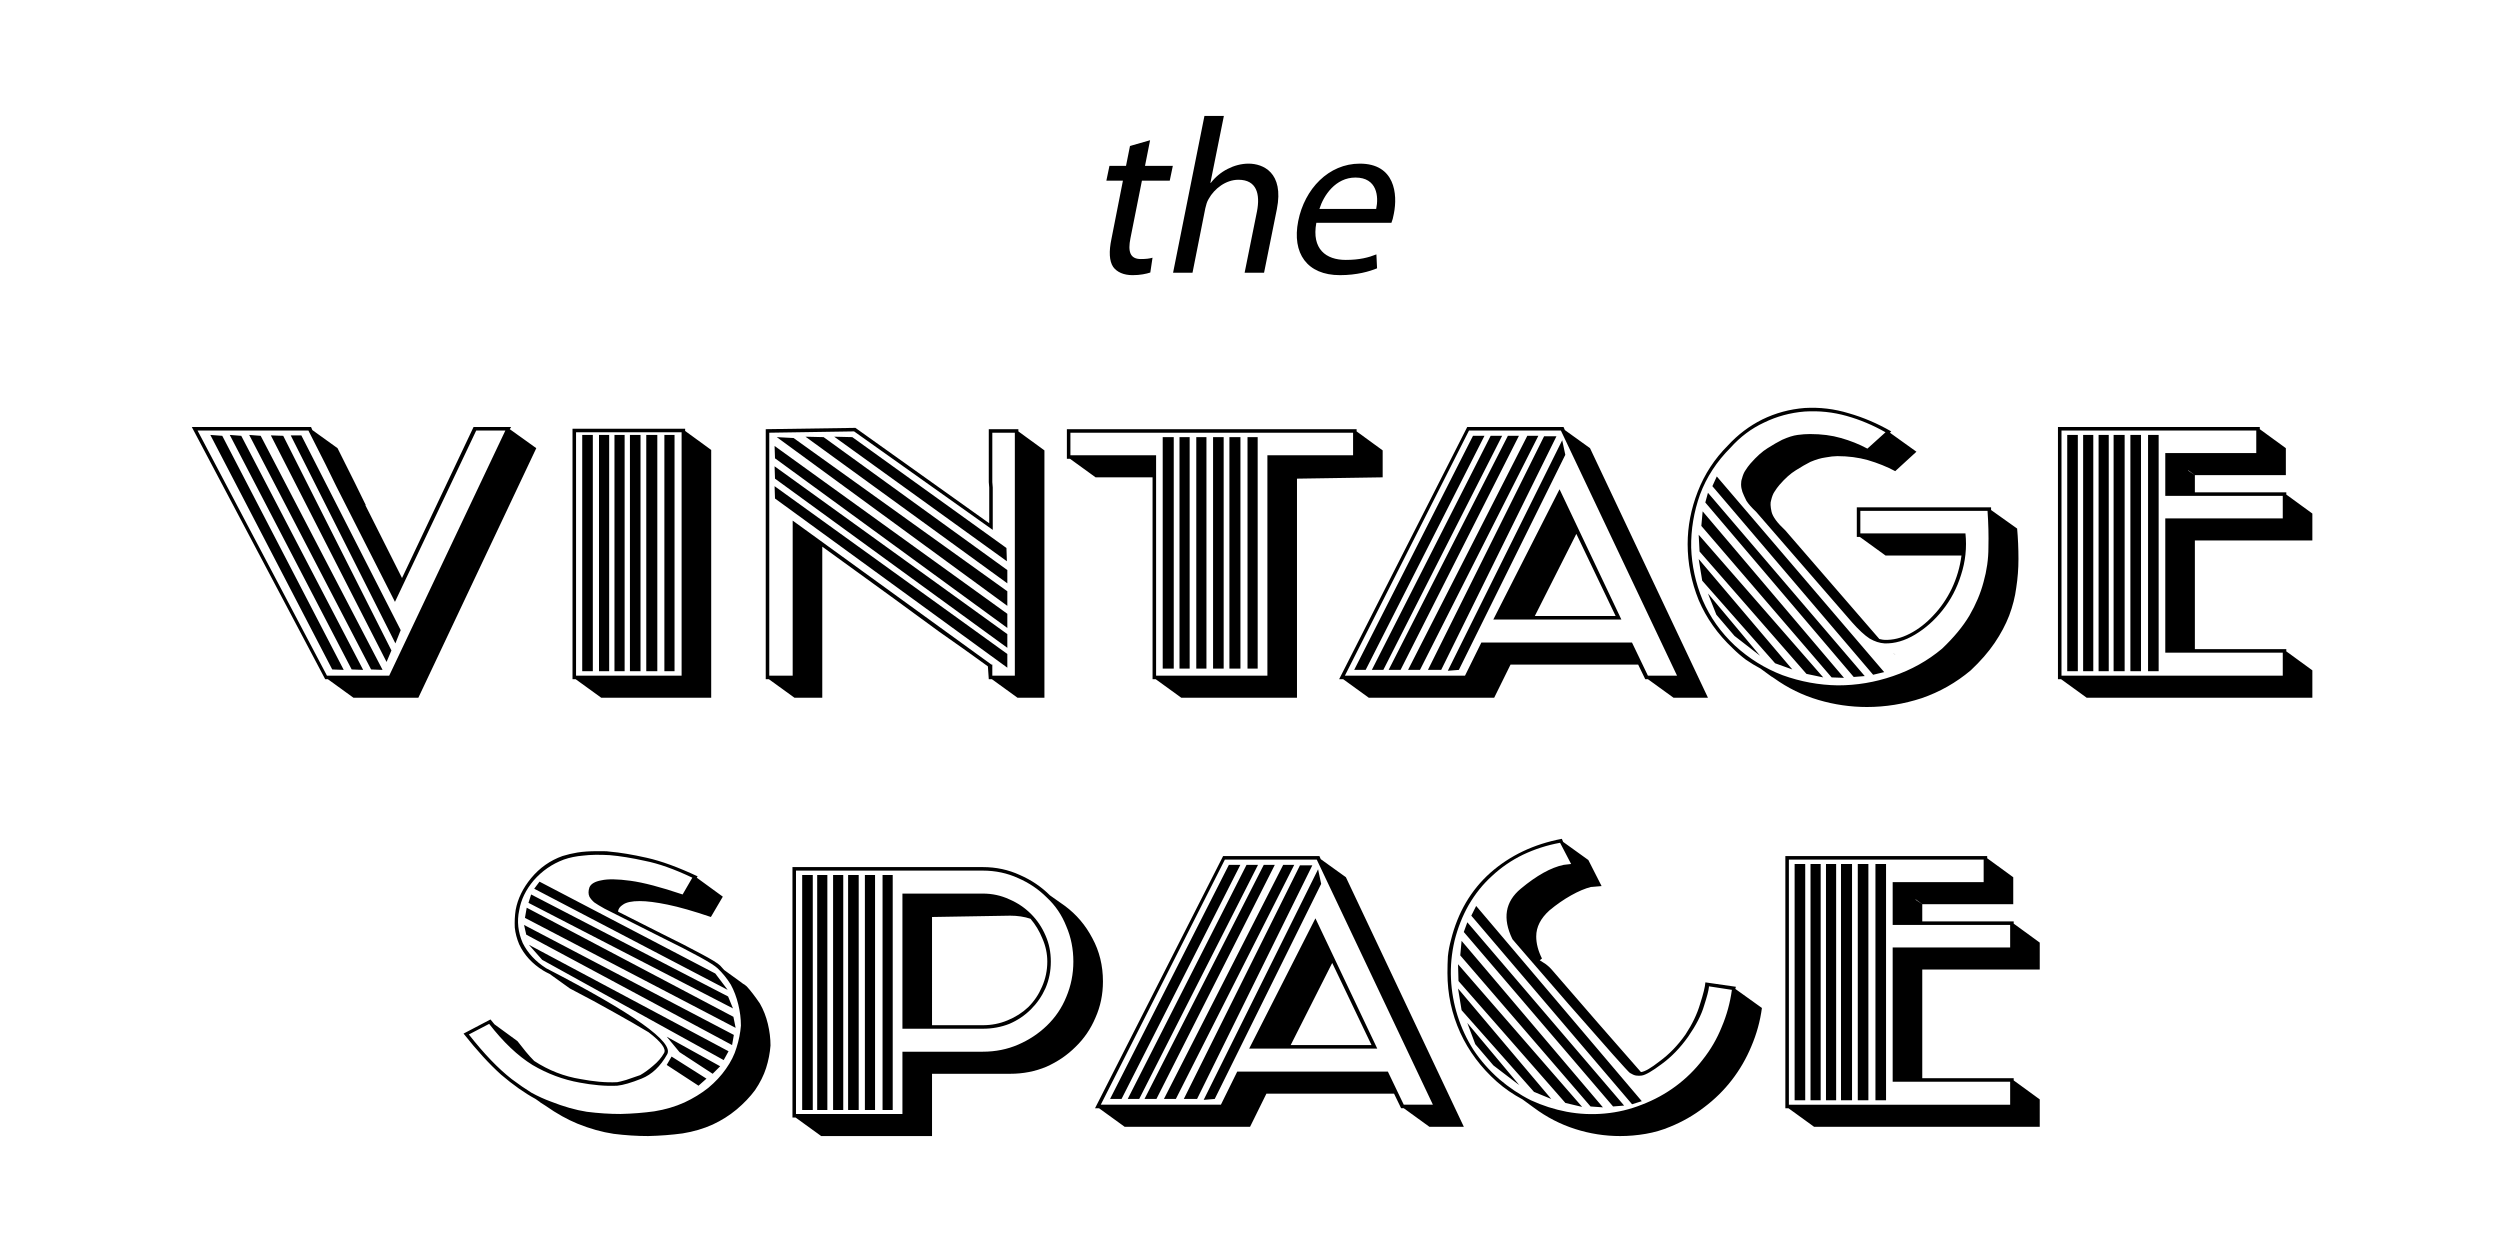 <?xml version="1.0" encoding="UTF-8" standalone="no"?>
<!-- Created with Inkscape (http://www.inkscape.org/) -->

<svg
   xmlns:dc="http://purl.org/dc/elements/1.1/"
   xmlns:cc="http://creativecommons.org/ns#"
   xmlns:rdf="http://www.w3.org/1999/02/22-rdf-syntax-ns#"
   xmlns:svg="http://www.w3.org/2000/svg"
   xmlns="http://www.w3.org/2000/svg"
   xmlns:sodipodi="http://sodipodi.sourceforge.net/DTD/sodipodi-0.dtd"
   xmlns:inkscape="http://www.inkscape.org/namespaces/inkscape"
   width="200mm"
   height="100mm"
   viewBox="0 0 200 100"
   version="1.1"
   id="svg8"
   inkscape:version="0.92.4 (5da689c313, 2019-01-14)"
   sodipodi:docname="theVintageSpace-logo.svg">
  <defs
     id="defs2" />
  <sodipodi:namedview
     id="base"
     pagecolor="#ffffff"
     bordercolor="#666666"
     borderopacity="1.0"
     inkscape:pageopacity="0.0"
     inkscape:pageshadow="2"
     inkscape:zoom="0.7"
     inkscape:cx="374.23944"
     inkscape:cy="45.940733"
     inkscape:document-units="mm"
     inkscape:current-layer="layer1"
     showgrid="false"
     inkscape:window-width="1920"
     inkscape:window-height="991"
     inkscape:window-x="-9"
     inkscape:window-y="-9"
     inkscape:window-maximized="1" />
  <g
     inkscape:label="Livello 1"
     inkscape:groupmode="layer"
     id="layer1"
     transform="translate(0,-197)">
    <g
       id="g3758"
       transform="translate(-4.3285703e-8,79.341)">
      <g
         aria-label="the"
         transform="matrix(0.265,0,0,0.265,60.225,102.596)"
         style="font-style:normal;font-variant:normal;font-weight:normal;font-stretch:normal;font-size:66.667px;line-height:1.25;font-family:Gloock;-inkscape-font-specification:Gloock;letter-spacing:0px;word-spacing:0px;fill:#000000;fill-opacity:1;stroke:none"
         id="flowRoot18">
        <path
           d="m 113.867,100.909 -1.2,6 h -5 l -0.933,4.467 h 5 l -3.467,17.6 c -0.8,3.8 -0.667,6.667 0.533,8.467 1.133,1.533 3.133,2.467 5.867,2.467 2.267,0 4.133,-0.4 5.333,-0.8 l 0.667,-4.467 c -0.933,0.267 -1.933,0.4 -3.533,0.4 -3.267,0 -3.933,-2.267 -3.133,-6.267 l 3.467,-17.4 h 8.4 L 126.8,106.909 h -8.4 l 1.533,-7.733 z"
           style="font-style:italic;font-variant:normal;font-weight:normal;font-stretch:normal;font-size:66.667px;font-family:'Myriad Pro';-inkscape-font-specification:'Myriad Pro Italic'"
           id="path20" />
        <path
           d="m 126.872,139.176 h 5.867 l 3.867,-19.467 c 0.267,-1.067 0.467,-1.933 1,-2.8 1.733,-3.133 5.2,-5.8 9,-5.8 5.533,0 6.6,4.333 5.6,9.533 l -3.733,18.533 h 5.867 l 3.867,-19.2 c 2.2,-11.067 -4.2,-13.733 -8.533,-13.733 -2.2,0 -4.4,0.6 -6.333,1.6 -2,1 -3.8,2.533 -5.067,4.2 h -0.133 l 4.067,-20.2 h -5.867 z"
           style="font-style:italic;font-variant:normal;font-weight:normal;font-stretch:normal;font-size:66.667px;font-family:'Myriad Pro';-inkscape-font-specification:'Myriad Pro Italic'"
           id="path22" />
        <path
           d="m 192.784,124.109 c 0.267,-0.667 0.533,-1.533 0.733,-2.733 1.2,-5.933 0.333,-15.133 -10.267,-15.133 -9.4,0 -16.667,7.6 -18.6,17.333 -1.933,9.733 2.667,16.333 12.6,16.333 5.133,0 8.933,-1.133 11.2,-2.067 l -0.2,-4.2 c -2.333,0.933 -5.067,1.667 -9.267,1.667 -5.933,0 -10.333,-3.267 -8.867,-11.2 z m -21.733,-4.2 c 1.267,-4.067 4.867,-9.467 10.867,-9.467 6.6,0 7.067,5.8 6.267,9.467 z"
           style="font-style:italic;font-variant:normal;font-weight:normal;font-stretch:normal;font-size:66.667px;font-family:'Myriad Pro';-inkscape-font-specification:'Myriad Pro Italic'"
           id="path24" />
      </g>
      <g
         aria-label="VINTAGE"
         transform="matrix(0.265,0,0,0.265,-4.949,97)"
         style="font-style:normal;font-variant:normal;font-weight:normal;font-stretch:normal;font-size:40px;line-height:1.25;font-family:Gloock;-inkscape-font-specification:Gloock;letter-spacing:0px;word-spacing:0px;fill:#000000;fill-opacity:1;stroke:none"
         id="flowRoot11">
        <path
           d="m 118.972,280.058 -36.8,-70.8 3.6,0.267 36.667,70.667 z m 5.867,0 -36.8,-70.8 3.467,0.267 36.8,70.667 z m 5.867,0 -36.8,-70.8 3.467,0.267 36.8,70.667 z m 4.667,-2.267 -34.933,-68.4 3.733,0.133 32.667,64.8 z m 2.667,-5.6 -31.6,-62.8 h 3.2 l 30,58.8 z m -17.867,-47.467 -3.333,-6.8 -5.067,-10 H 78.306 l 39.067,74 h 18.8 l 35.067,-74 h -8.8 l -24.533,51.733 z m -2.533,58.267 h -0.8 L 76.572,206.858 h 36 l 0.4,0.933 7.6,5.467 5.2,10.4 3.333,6.8 h -0.133 l 11.067,22 21.6,-45.6 h 11.333 l -0.4,0.667 8,5.733 -35.6,75.333 h -19.6 z"
           style="font-style:normal;font-variant:normal;font-weight:normal;font-stretch:normal;font-size:133.333px;font-family:Vintage;-inkscape-font-specification:Vintage"
           id="path27" />
        <path
           d="m 194.441,209.258 h 3.2 v 71.333 h -3.2 z m 5.067,0 h 3.067 v 71.333 h -3.067 z m 4.667,0 h 3.067 v 71.333 h -3.067 z m 15.067,0 h 3.067 v 71.333 h -3.067 z m -5.467,0 h 3.333 v 71.333 h -3.333 z m -4.933,0 h 3.2 v 71.333 h -3.2 z m 15.6,72.667 v -6.933 -40.267 -7.067 -12.933 -6.267 h -31.867 v 73.467 z m 8.933,-68.133 v 74.8 h -33.2 l -7.733,-5.6 h -0.933 v -75.6 h 34 v 0.667 z"
           style="font-style:normal;font-variant:normal;font-weight:normal;font-stretch:normal;font-size:133.333px;font-family:Vintage;-inkscape-font-specification:Vintage"
           id="path29" />
        <path
           d="m 270.508,209.791 5.467,0.133 46.533,33.467 0.133,4 z m -17.867,18.667 -0.133,-3.733 70.267,50.667 v 4.133 z m 0,-6 -0.133,-3.733 70.267,50.667 v 4.133 z m 9.2,-12.667 5.467,0.133 55.467,40.133 v 4 z m -8.667,0.133 5.067,0.267 64.533,46.267 v 4.4 z m -0.533,6.4 -0.133,-3.733 70.267,50.667 v 4.267 z m 65.6,7.2 0.133,1.6 v 12.8 l -41.867,-29.733 -25.6,0.4 v 14.933 3.467 3.467 51.467 h 7.067 v -46.8 l 60,43.467 h 0.267 v 3.333 h 6.8 v -73.333 h -6.8 z m -1.067,-16 h 8.933 v 0.667 l 7.867,5.733 v 74.667 h -8.133 l -7.733,-5.6 h -0.933 l -0.267,-3.867 q -7.333,-5.333 -14.8,-10.533 -7.333,-5.333 -14.4,-10.533 l -20.8,-15.067 v 45.6 h -8.4 l -7.733,-5.6 h -0.933 v -75.467 l 27.067,-0.4 40.4,28.8 v -10.8 l -0.133,-1.6 z m -40,42.533 0.4,0.4 z m -17.333,-12.533 v -0.133 z"
           style="font-style:normal;font-variant:normal;font-weight:normal;font-stretch:normal;font-size:133.333px;font-family:Vintage;-inkscape-font-specification:Vintage"
           id="path31" />
        <path
           d="m 369.683,209.925 h 3.333 v 69.867 h -3.333 z m 5.067,0 h 3.067 v 69.867 h -3.067 z m 5.067,0 h 3.067 v 69.867 h -3.067 z m 15.467,0 h 3.067 v 69.867 h -3.067 z m -5.467,0 h 3.333 v 69.867 h -3.333 z m -4.933,0 h 3.2 v 69.867 h -3.2 z m 20.133,-1.333 h -37.333 -25.867 v 6.8 h 25.867 v 66.533 h 33.6 v -7.2 -11.467 -6.933 -21.467 -4.4 -2.667 -0.933 -3.333 -7.733 -0.4 h 25.867 v -6.8 z m 23.2,-0.4 7.867,5.733 v 8.133 l -25.867,0.4 v 66.133 h -34.933 l -7.733,-5.6 h -0.933 v -60.933 h -17.2 l -7.733,-5.6 h -0.933 v -8.933 h 87.467 z"
           style="font-style:normal;font-variant:normal;font-weight:normal;font-stretch:normal;font-size:133.333px;font-family:Vintage;-inkscape-font-specification:Vintage"
           id="path33" />
        <path
           d="m 466.818,209.525 -35.867,70.667 h -3.467 l 35.867,-70.667 z m 5.333,0 -35.867,70.667 h -3.467 l 35.867,-70.667 z m 5.067,0 -35.733,70.667 h -3.6 l 36,-70.667 z m 14,5.733 -32.133,64.933 -3.333,0.267 34.533,-69.6 z m -2.667,-5.6 -34.8,70.533 h -4 l 35.067,-70.533 z m -5.467,-0.133 -35.733,70.667 h -3.6 l 36,-70.667 z m 28.267,62.4 4.8,10 h 8.8 l -35.067,-74 h -27.733 l -37.467,74 h 36.267 l 4.933,-10 z m -3.2,-6.933 h -38.667 l 20,-39.333 z m -84,18 h -1.2 l 38.667,-76.133 h 29.067 l 0.4,0.933 7.6,5.467 35.6,75.333 h -10.4 l -7.733,-5.6 h -0.8 l -2.133,-4.4 h -38.533 l -4.933,10 h -37.867 z m 70.4,-43.867 -12.533,24.8 h 24.4 z"
           style="font-style:normal;font-variant:normal;font-weight:normal;font-stretch:normal;font-size:133.333px;font-family:Vintage;-inkscape-font-specification:Vintage"
           id="path35" />
        <path
           d="m 536.818,263.525 -2.533,-6.4 15.733,18.8 -7.733,-6 z m -4.267,-10.267 -1.067,-6.533 28.267,33.333 -5.2,-1.867 z m -0.8,-8.8 -0.267,-5.067 37.6,43.067 -5.067,-1.067 z m 3.867,-19.733 1.333,-2.933 50.533,59.067 -3.333,0.8 z m -2.133,4.933 0.8,-2.933 47.333,55.333 -3.333,0.267 z m -1.2,7.067 0.4,-4.4 42.667,50.267 -3.733,-0.133 z m 72.667,37.067 q 5.333,-5.067 8.267,-10 2.933,-5.067 4.267,-10.133 1.467,-5.2 1.467,-10.4 0.133,-5.333 -0.267,-11.067 h -38.4 v 6.8 h 31.733 q 0.667,6.4 -1.333,12.533 -1.867,6 -5.6,10.667 -3.6,4.533 -8.267,7.333 -4.667,2.8 -9.2,2.667 -2.267,-0.133 -4.533,-1.467 -2.267,-1.467 -5.333,-4.933 L 548.818,232.458 q -2,-1.867 -2.933,-3.333 -0.8,-1.6 -1.2,-2.667 -0.4,-1.2 -0.4,-2.267 0,-1.067 0.267,-1.733 0.4,-1.6 1.067,-2.533 0.667,-1.067 1.467,-2 2.8,-3.2 5.2,-4.667 2.533,-1.6 4.4,-2.533 2.667,-1.2 4.667,-1.467 2,-0.267 3.733,-0.267 5.2,0 9.333,1.2 4.267,1.2 8,3.2 l 5.467,-4.933 q -5.6,-3.2 -11.733,-4.933 -6.133,-1.733 -12.667,-1.333 -6.533,0.533 -12.267,3.333 -5.733,2.667 -10.133,7.6 -6.267,6.267 -9.2,14.133 -2.8,7.867 -2.667,16 0.267,8.133 3.467,15.867 3.333,7.733 9.733,13.733 6.4,5.867 14.4,8.933 8.133,2.933 16.667,3.067 8.533,0 16.667,-2.8 8.267,-2.8 14.8,-8.267 z m -51.467,8.4 0.133,0.133 -3.467,-2.533 q -2.267,-1.2 -4.4,-2.667 -2.133,-1.6 -4,-3.467 -6.8,-6.4 -10.267,-14.533 -3.333,-8.267 -3.333,-16.933 0,-8 3.067,-15.867 3.067,-7.867 9.067,-13.867 4.533,-4.933 10.4,-7.867 6,-2.933 12.8,-3.467 6.8,-0.4 13.333,1.6 6.533,1.867 12.8,5.467 l -0.4,0.4 8,5.733 -6.4,5.867 q -3.733,-2 -8.267,-3.333 -4.267,-1.2 -9.2,-1.2 -1.467,0 -3.6,0.4 -2,0.267 -4.533,1.333 -1.867,0.933 -4.4,2.533 -2.4,1.467 -4.933,4.4 -0.8,0.933 -1.467,2 -0.667,0.933 -1.067,2.667 -0.4,1.067 0.133,3.467 0.533,2.267 4.133,5.6 l 28.4,32.8 q 1.067,0.267 1.6,0.267 3.733,0.133 7.6,-1.867 3.867,-2 7.067,-5.467 3.333,-3.467 5.6,-8.133 2.267,-4.8 2.933,-10 h -22.933 l -7.733,-5.6 h -0.933 v -8.933 h 40.533 v 0.8 l 7.867,5.6 q 0.4,4.4 0.4,9.2 0,4.4 -0.667,8.667 -0.533,4.133 -2.133,8.4 -1.6,4.133 -4.4,8.267 -2.8,4.133 -7.2,8.267 -6.667,5.6 -14.8,8.4 -8.133,2.667 -16.533,2.667 -7.467,0 -14.667,-2.133 -7.2,-2.133 -13.333,-6.533 z m 37.467,-6.533 q -0.533,-0.267 -0.8,-0.533 z m -8.267,-6 q 0,0 0.267,0.267 z m -35.467,8 h -0.133 z"
           style="font-style:normal;font-variant:normal;font-weight:normal;font-stretch:normal;font-size:133.333px;font-family:Vintage;-inkscape-font-specification:Vintage"
           id="path37" />
        <path
           d="m 642.745,209.258 h 3.2 v 71.333 h -3.2 z m 4.8,0 h 3.067 v 71.333 h -3.067 z m 4.667,0 h 3.067 v 71.333 h -3.067 z m 14.933,0 h 3.2 v 71.333 h -3.2 z m -5.333,0 h 3.2 v 71.333 h -3.2 z m -5.067,0 h 3.333 v 71.333 h -3.333 z m 15.6,65.733 v -40.533 h 35.467 v -6.8 h -35.467 v -12.933 h 27.467 v -6.8 h -58.8 v 74 h 66.8 v -6.933 z m -23.733,13.6 -7.733,-5.6 h -0.933 v -76.133 h 60.933 v 0.667 l 7.867,5.733 v 8.133 h -27.467 v 5.2 h 27.6 v 0.667 l 7.867,5.733 v 8.133 h -35.467 v 32.8 h 27.6 v 0.667 l 7.867,5.733 v 8.267 z m 30.667,-68.533 2,1.333 -2,-1.467 z"
           style="font-style:normal;font-variant:normal;font-weight:normal;font-stretch:normal;font-size:133.333px;font-family:Vintage;-inkscape-font-specification:Vintage"
           id="path39" />
      </g>
      <g
         aria-label="space"
         transform="matrix(0.265,0,0,0.265,16.51,131.325)"
         inkscape:transform-center-x="34.017857"
         inkscape:transform-center-y="-65.767857"
         style="font-style:normal;font-variant:normal;font-weight:normal;font-stretch:normal;font-size:40px;line-height:1.25;font-family:Gloock;-inkscape-font-specification:Gloock;letter-spacing:0px;word-spacing:0px;fill:#000000;fill-opacity:1;stroke:none"
         id="flowRoot11-3">
        <path
           d="m 148.572,276.191 -9.6,-6.267 1.467,-2.533 10.533,6.667 z m 4.267,-3.6 -10,-6.533 -3.867,-4.667 16.133,8.933 z m 3.333,-4.133 -54.8,-30.267 -4,-4.533 60.267,32.133 z m 3.6,-9.733 -63.6,-33.2 0.533,-3.067 62.4,32.933 z m -1.067,5.2 -62.133,-33.333 -0.667,-2.933 63.333,33.2 z m 0.267,-11.067 -61.733,-31.867 0.8,-2.533 59.467,30.8 z m -1.6,-5.6 -58.4,-30.533 1.6,-2.133 53.067,27.733 z m -32.267,37.467 q 5.333,-0.133 10.133,-0.8 4.933,-0.8 9.067,-2.667 4,-1.867 7.2,-4.4 3.2,-2.667 5.333,-5.733 2.267,-3.2 3.2,-6.4 1.067,-3.333 1.333,-6.667 0,-3.2 -0.8,-6.4 -0.8,-3.333 -2.267,-6 -1.733,-2.8 -4,-4.933 -2.267,-2.133 -17.2,-9.467 -14.8,-7.467 -16.933,-8.533 -2.133,-1.2 -3.067,-1.867 -0.933,-0.8 -1.467,-1.733 -0.533,-1.2 0,-2.8 0.667,-1.6 3.6,-2.133 2.933,-0.667 8.8,0.133 5.867,0.8 15.733,4.133 l 2.933,-5.067 q -8.133,-3.867 -14.267,-5.067 -6,-1.333 -10.667,-1.733 -4.8,-0.267 -8,0.133 -3.2,0.267 -5.867,1.2 -5.333,2 -9.067,6.267 -3.6,4.267 -4.4,9.067 -1.067,4.933 1.067,9.867 2.267,4.533 7.067,7.6 39.733,20.533 36.533,26 -3.067,5.467 -7.733,7.333 -4.667,1.867 -7.333,2.133 -2.667,0.133 -5.6,-0.133 -2.933,-0.267 -5.733,-0.8 -7.467,-1.333 -14.267,-5.333 -6.667,-4.133 -13.067,-12.4 l -6.133,3.2 q 3.467,4.4 6.667,7.733 3.2,3.333 6.267,5.733 3.2,2.4 6,4.133 2.933,1.6 5.867,2.667 5.733,2.267 10.8,3.067 5.2,0.667 10.267,0.667 z m 36.533,-39.6 q 0.267,0.267 0.8,0.533 l 0.667,0.533 q 1.733,1.867 4,5.2 1.6,2.8 2.4,6.133 0.8,3.333 0.8,6.533 -0.267,3.467 -1.333,6.8 -1.067,3.333 -3.333,6.667 -2.267,3.067 -5.6,5.867 -3.2,2.667 -7.2,4.533 -4.133,1.867 -9.067,2.667 -4.933,0.667 -10.4,0.8 -5.067,0 -10.4,-0.667 -5.333,-0.8 -10.933,-3.067 -2.267,-0.933 -4.667,-2.267 -2.4,-1.333 -5.067,-3.2 l -1.467,-0.933 -0.133,-0.133 -1.333,-0.933 q -4.933,-2.667 -10.4,-7.333 -5.333,-4.8 -11.333,-12.4 l 8.133,-4.267 1.2,1.467 6.933,5.067 q 1.333,1.733 2.533,3.2 1.2,1.467 2.533,2.8 6.533,4.267 14,5.467 2.8,0.533 5.6,0.8 2.933,0.267 5.467,0.133 0.8,-0.133 2.667,-0.667 2,-0.667 4.267,-1.467 1.867,-1.067 3.867,-2.8 2.133,-1.733 3.333,-3.867 1.067,-1.867 -4.667,-6.267 -4.4,-2.667 -10.4,-6 -5.867,-3.333 -13.333,-7.2 l -6.133,-4.4 q -0.533,-0.267 -1.067,-0.533 -0.4,-0.267 -0.933,-0.533 -4.933,-3.067 -7.2,-7.867 -1.067,-2.533 -1.333,-5.067 -0.133,-2.667 0.267,-5.333 0.933,-5.067 4.667,-9.6 3.867,-4.667 9.467,-6.667 2.133,-0.667 4.533,-1.067 2.533,-0.4 5.867,-0.4 0.667,0 1.867,0 1.2,0 2,0.133 4.667,0.4 11.2,1.867 6.533,1.467 15.333,5.6 l -0.267,0.4 7.867,5.733 -3.6,6.133 q -7.867,-2.667 -13.067,-3.733 -5.2,-1.067 -8.4,-1.067 -3.6,0 -5.067,1.067 -1.467,0.933 -1.467,2.133 l 13.2,6.667 q 7.067,3.467 11.733,6 4.8,2.533 5.867,3.6 l 1.2,1.333 z"
           style="font-style:normal;font-variant:normal;font-weight:normal;font-stretch:normal;font-size:133.333px;font-family:Vintage;-inkscape-font-specification:Vintage"
           id="path42" />
        <path
           d="m 179.864,212.591 h 3.2 v 70.933 h -3.2 z m 4.533,0 h 3.067 v 70.933 h -3.067 z m 4.8,0 h 3.067 v 70.933 h -3.067 z m 14.933,0 h 3.067 v 70.933 h -3.067 z m -5.333,0 h 3.067 v 70.933 h -3.067 z m -5.067,0 h 3.2 v 70.933 h -3.2 z m 20.267,-1.333 h -36 v 73.467 h 32.133 v -7.333 -11.467 h 24.267 q 5.733,0 10.667,-2.133 4.933,-2.133 8.667,-5.733 3.867,-3.733 5.867,-8.667 2.133,-5.067 2.133,-10.667 0,-5.733 -2.133,-10.667 -2,-5.067 -5.867,-8.667 -3.733,-3.733 -8.667,-5.867 -4.933,-2.267 -10.667,-2.267 z m -3.867,47.733 v -32.667 -7.733 -0.4 h 24.267 q 4.267,0 8,1.733 3.733,1.6 6.533,4.4 2.8,2.8 4.4,6.533 1.6,3.6 1.6,7.867 0,4.267 -1.6,8 -1.6,3.6 -4.4,6.4 -2.8,2.8 -6.533,4.4 -3.733,1.467 -8,1.467 z m 24.267,-48.8 q 6,0 11.2,2.4 5.2,2.267 9.067,6.133 l 4.533,3.2 q 5.2,3.867 8.267,9.733 3.2,5.867 3.2,13.067 0,5.867 -2.267,10.933 -2.133,5.067 -6,8.8 -3.733,3.733 -8.8,6 -5.067,2.133 -10.933,2.133 h -23.6 v 18.8 h -33.467 l -7.733,-5.6 h -0.933 v -75.6 z m -15.333,47.733 h 15.333 q 4,0 7.467,-1.467 3.6,-1.467 6.267,-4 2.667,-2.667 4.133,-6.133 1.6,-3.6 1.6,-7.6 0,-3.6 -1.467,-6.933 -1.333,-3.333 -3.6,-6 -2.8,-0.933 -6.133,-0.933 l -23.6,0.4 z m 32.533,-41.467 -0.667,-0.533 z"
           style="font-style:normal;font-variant:normal;font-weight:normal;font-stretch:normal;font-size:133.333px;font-family:Vintage;-inkscape-font-specification:Vintage"
           id="path44" />
        <path
           d="m 312.143,209.525 -35.867,70.667 h -3.467 l 35.867,-70.667 z m 5.333,0 -35.867,70.667 h -3.467 l 35.867,-70.667 z m 5.067,0 -35.733,70.667 h -3.6 l 36,-70.667 z m 14,5.733 -32.133,64.933 -3.333,0.267 34.533,-69.6 z m -2.667,-5.6 -34.8,70.533 h -4 l 35.067,-70.533 z m -5.467,-0.133 -35.733,70.667 h -3.6 l 36,-70.667 z m 28.267,62.4 4.8,10 h 8.8 l -35.067,-74 h -27.733 l -37.467,74 h 36.267 l 4.933,-10 z m -3.2,-6.933 h -38.667 l 20,-39.333 z m -84,18 h -1.2 l 38.667,-76.133 h 29.067 l 0.4,0.933 7.6,5.467 35.6,75.333 h -10.4 l -7.733,-5.6 h -0.8 l -2.133,-4.4 h -38.533 l -4.933,10 h -37.867 z m 70.4,-43.867 -12.533,24.8 h 24.4 z"
           style="font-style:normal;font-variant:normal;font-weight:normal;font-stretch:normal;font-size:133.333px;font-family:Vintage;-inkscape-font-specification:Vintage"
           id="path46" />
        <path
           d="m 383.064,263.658 -2.4,-6.4 15.733,18.8 -7.867,-6 z m -4.133,-10.267 -1.067,-6.533 28.133,33.333 -5.2,-2.133 z m -0.933,-8.8 -0.133,-5.067 37.467,43.067 -5.067,-1.2 z m 3.867,-19.733 1.467,-2.933 50,58.933 -2.933,0.933 z m -2.267,4.933 1.067,-2.933 47.333,55.333 -3.333,0.267 z m -1.067,7.067 0.4,-4.4 42.667,50.267 -3.733,-0.267 z m 75.067,9.333 v 0.267 q -0.133,1.467 -1.467,5.6 -1.2,4.133 -4.8,9.333 -3.6,5.067 -8,8.267 -4.267,3.2 -6,3.467 -0.8,0.133 -1.733,0 -0.8,-0.133 -1.867,-0.8 -0.933,-0.667 -18.533,-20.8 -17.467,-20.133 -16.933,-19.6 -4.533,-9.333 2.533,-15.2 7.2,-6 12.933,-7.2 l 2.267,-0.267 -3.333,-6.4 q -5.867,1.067 -11.2,3.6 -5.2,2.533 -9.333,6.4 -4.133,3.733 -7.067,8.8 -2.8,4.933 -4.267,10.8 -1.333,5.733 -1.067,11.467 0.267,5.733 2,11.2 1.733,5.467 4.8,10.267 3.2,4.8 7.733,8.8 4.533,3.867 9.6,6.4 5.2,2.4 10.8,3.467 5.733,1.067 11.467,0.533 5.867,-0.533 11.2,-2.667 5.6,-2.133 10.267,-5.6 4.667,-3.467 8.133,-8 3.6,-4.533 5.733,-9.867 2.267,-5.333 3.067,-11.2 z m 8.133,0.133 q 0,0.267 -0.133,0.4 0,0 0,0.267 l 8,5.733 q -0.8,6 -3.2,11.6 -2.267,5.467 -5.867,10.133 -3.6,4.667 -8.4,8.267 -4.667,3.6 -10.267,5.867 -3.467,1.467 -7.333,2.133 -3.867,0.667 -7.733,0.667 -6.933,0 -13.6,-2.133 -6.667,-2.133 -12.4,-6.4 l -3.467,-2.533 q -4.267,-2.267 -7.733,-5.333 -7.2,-6.4 -11.067,-14.8 -3.867,-8.533 -3.867,-18 0,-2.667 0.133,-5.067 0.267,-2.533 0.933,-4.933 3.067,-12.4 11.867,-20.267 8.933,-7.867 21.6,-10.267 l 0.4,0.933 7.6,5.467 4,7.867 -3.067,0.267 h -0.133 q -2.667,0.667 -6,2.533 -3.333,1.867 -6.533,4.533 -4,3.6 -4,7.867 0,3.2 1.733,6.667 l -0.667,0.533 1.867,1.2 q 1.067,0.8 1.733,1.6 l 13.867,16 13.067,14.933 h 0.133 q 1.733,-0.267 5.467,-3.2 4.4,-3.2 7.867,-8.133 3.067,-4.667 4.4,-9.2 1.467,-4.533 1.6,-6.533 z"
           style="font-style:normal;font-variant:normal;font-weight:normal;font-stretch:normal;font-size:133.333px;font-family:Vintage;-inkscape-font-specification:Vintage"
           id="path48" />
        <path
           d="m 479.47,209.258 h 3.2 v 71.333 h -3.2 z m 4.8,0 h 3.067 v 71.333 h -3.067 z m 4.667,0 h 3.067 v 71.333 h -3.067 z m 14.933,0 h 3.2 v 71.333 h -3.2 z m -5.333,0 h 3.2 v 71.333 h -3.2 z m -5.067,0 h 3.333 v 71.333 h -3.333 z m 15.6,65.733 v -40.533 h 35.467 v -6.8 h -35.467 v -12.933 h 27.467 v -6.8 h -58.8 v 74 h 66.8 v -6.933 z m -23.733,13.6 -7.733,-5.6 h -0.933 v -76.133 h 60.933 v 0.667 l 7.867,5.733 v 8.133 h -27.467 v 5.2 h 27.6 v 0.667 l 7.867,5.733 v 8.133 h -35.467 v 32.8 h 27.6 v 0.667 l 7.867,5.733 v 8.267 z m 30.667,-68.533 2,1.333 -2,-1.467 z"
           style="font-style:normal;font-variant:normal;font-weight:normal;font-stretch:normal;font-size:133.333px;font-family:Vintage;-inkscape-font-specification:Vintage"
           id="path50" />
      </g>
    </g>
  </g>
</svg>
